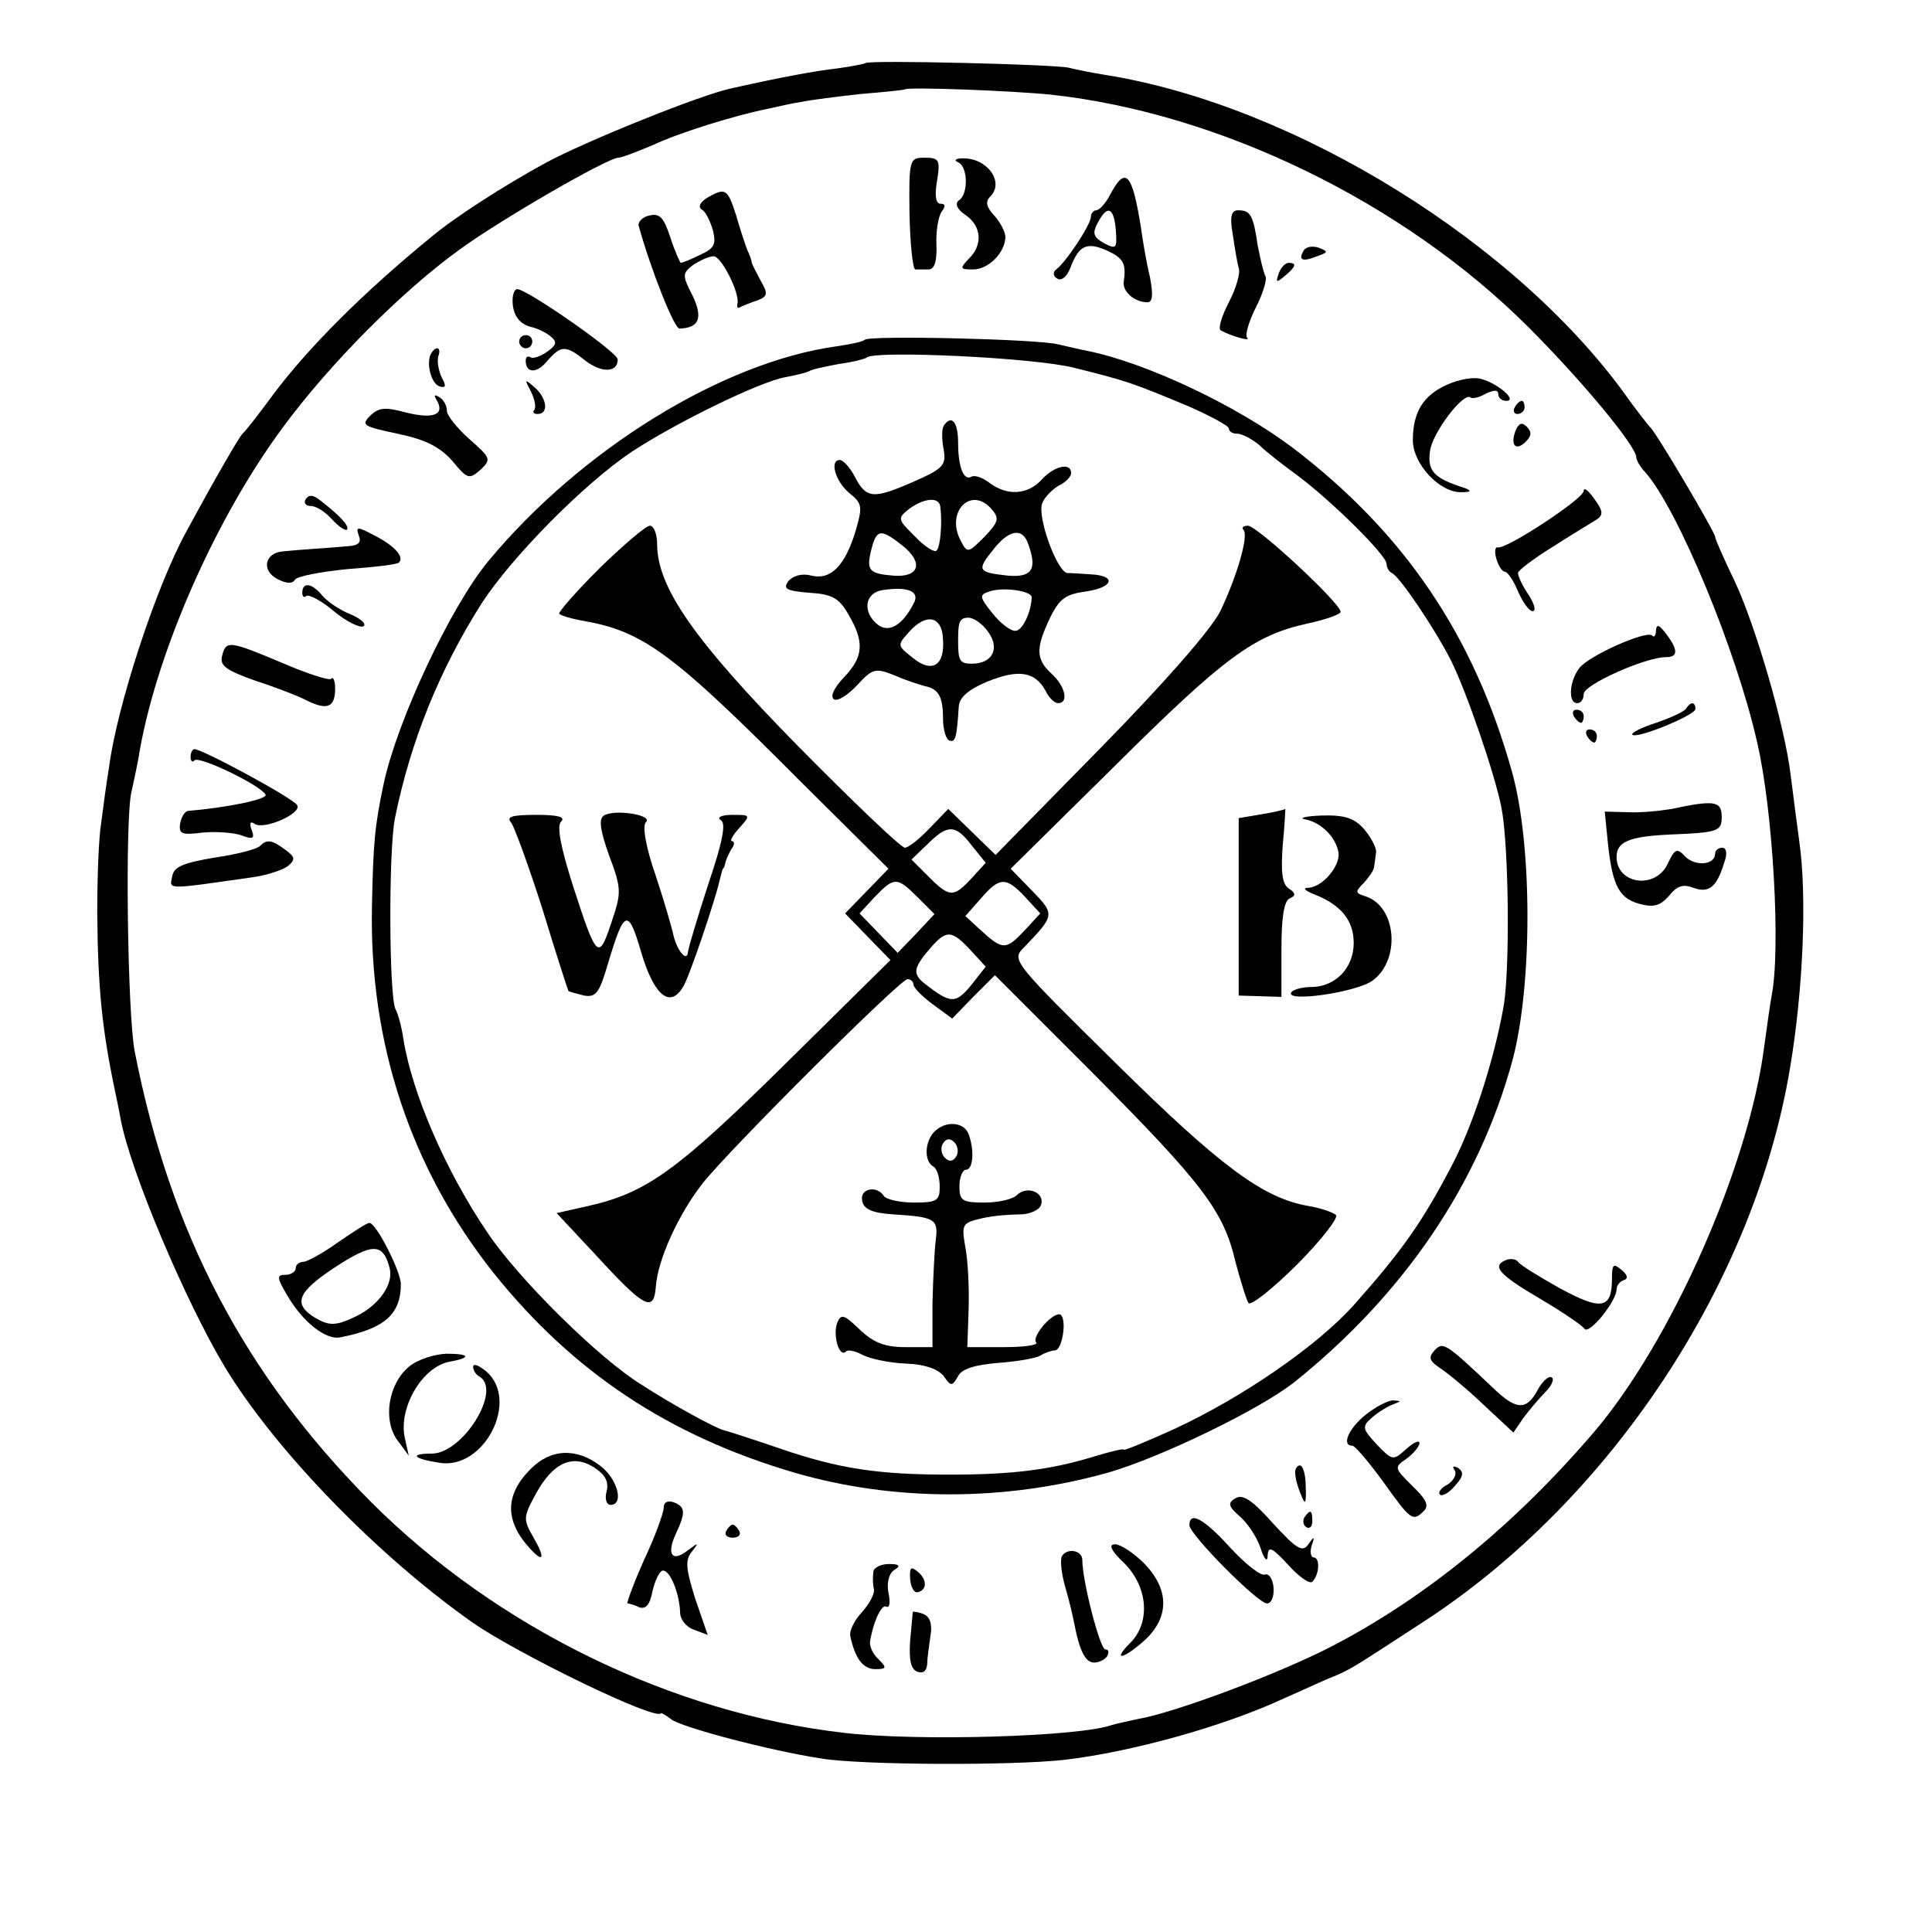 <?xml version="1.0" standalone="no"?>
<!DOCTYPE svg PUBLIC "-//W3C//DTD SVG 20010904//EN"
 "http://www.w3.org/TR/2001/REC-SVG-20010904/DTD/svg10.dtd">
<svg version="1.0" xmlns="http://www.w3.org/2000/svg"
 width="294pt" height="294pt" viewBox="0 0 294 294"
 preserveAspectRatio="xMidYMid meet">
<g transform="translate(0,294) scale(0.1,-0.1)"
fill="#000000" stroke="none">
<path d="M1317 2844 c-1 -1 -20 -5 -42 -8 -35 -4 -84 -13 -160 -30 -46 -9
-224 -81 -285 -114 -64 -35 -137 -82 -173 -112 -104 -85 -187 -168 -241 -240
-22 -30 -43 -57 -47 -60 -5 -5 -40 -65 -86 -150 -46 -84 -105 -265 -117 -357
-4 -24 -9 -62 -12 -85 -4 -24 -6 -86 -6 -138 1 -113 7 -175 27 -270 3 -14 7
-34 9 -45 15 -78 97 -273 158 -375 77 -127 231 -286 377 -389 69 -48 281 -151
287 -138 0 1 7 -3 15 -9 14 -12 150 -48 229 -60 60 -10 289 -11 370 -2 102 12
243 51 335 94 28 12 61 28 75 33 28 12 33 16 136 83 285 185 504 517 558 843
20 119 26 261 14 345 -4 30 -10 75 -13 100 -9 76 -54 229 -85 295 -17 35 -30
65 -30 68 0 7 -91 161 -99 167 -3 3 -17 21 -31 40 -167 238 -509 450 -798 496
-19 3 -44 8 -56 11 -22 5 -304 12 -309 7z m282 -48 c257 -28 537 -164 727
-354 82 -82 164 -181 164 -198 0 -4 6 -15 14 -23 49 -56 138 -269 170 -411 24
-103 36 -314 22 -385 -2 -11 -7 -45 -11 -75 -23 -184 -142 -452 -260 -590
-119 -139 -254 -250 -396 -324 -80 -42 -243 -103 -298 -112 -14 -3 -32 -7 -39
-9 -50 -18 -296 -25 -407 -12 -263 30 -529 160 -720 351 -192 193 -306 409
-360 686 -11 56 -15 352 -5 395 5 22 11 51 13 65 28 154 117 354 217 489 72
98 182 208 269 271 63 46 226 140 242 140 5 0 28 9 52 19 40 19 127 46 178 56
13 3 35 8 49 10 14 3 54 8 90 12 36 3 66 6 67 7 5 4 162 -2 222 -8z"/>
<path d="M1384 2615 c1 -47 5 -85 9 -85 4 0 13 0 20 0 9 0 13 12 12 38 -1 20
3 43 8 50 6 8 6 12 -2 12 -7 0 -9 13 -5 35 5 32 3 35 -19 35 -23 0 -24 -2 -23
-85z"/>
<path d="M1458 2693 c15 -6 16 -49 1 -58 -6 -5 -3 -13 10 -22 25 -17 27 -46 5
-67 -14 -15 -13 -16 7 -16 23 0 48 25 49 49 0 8 -8 23 -17 33 -12 13 -14 21
-6 29 22 22 -5 59 -42 58 -11 0 -14 -3 -7 -6z"/>
<path d="M1690 2645 c-7 -14 -17 -25 -22 -25 -4 0 -8 -5 -8 -10 0 -12 -39 -71
-54 -81 -4 -4 -3 -10 3 -13 6 -4 15 3 20 17 13 34 25 39 55 26 26 -12 30 -20
26 -48 -2 -15 17 -31 36 -31 8 0 9 11 4 38 -5 20 -11 55 -14 77 -13 81 -23 93
-46 50z m8 -55 c2 -28 1 -30 -18 -20 -16 9 -18 15 -10 30 15 29 25 25 28 -10z"/>
<path d="M1076 2639 c-11 -7 -14 -14 -8 -18 6 -3 13 -18 17 -32 5 -21 2 -27
-20 -37 -14 -7 -27 -12 -29 -12 -1 0 -9 17 -16 39 -10 30 -16 37 -32 33 -10
-2 -18 -10 -16 -16 19 -68 54 -156 62 -156 30 1 36 16 20 50 -16 31 -16 34 1
47 11 7 24 13 31 13 12 0 41 -58 36 -73 -1 -5 1 -7 5 -4 5 2 16 7 26 10 15 6
16 10 5 29 -7 13 -13 25 -14 28 0 3 -3 12 -7 20 -3 8 -11 32 -17 53 -13 40
-16 42 -44 26z"/>
<path d="M1876 2583 c3 -21 7 -44 9 -51 3 -7 -4 -31 -15 -52 -11 -21 -17 -41
-12 -43 17 -9 46 -17 40 -11 -4 3 2 24 13 46 11 21 17 43 15 47 -3 5 -8 26
-12 47 -7 47 -11 54 -30 54 -10 0 -13 -9 -8 -37z"/>
<path d="M1984 2559 c-9 -15 -2 -18 20 -9 17 6 18 7 3 13 -9 3 -19 2 -23 -4z"/>
<path d="M1946 2524 c-5 -14 -4 -15 9 -4 17 14 19 20 6 20 -5 0 -12 -7 -15
-16z"/>
<path d="M780 2483 c0 -23 11 -37 30 -41 8 -2 21 -8 28 -14 10 -8 9 -13 -5
-23 -10 -7 -21 -11 -25 -9 -5 3 -8 1 -8 -5 0 -19 17 -20 33 0 21 24 28 24 58
0 25 -19 49 -18 49 2 0 11 -138 107 -153 107 -4 0 -7 -8 -7 -17z"/>
<path d="M790 2420 c0 -5 5 -10 10 -10 6 0 10 5 10 10 0 6 -4 10 -10 10 -5 0
-10 -4 -10 -10z"/>
<path d="M1316 2423 c-3 -3 -22 -7 -43 -10 -173 -24 -388 -156 -530 -327 -57
-69 -138 -241 -159 -338 -14 -66 -16 -91 -18 -188 -4 -208 59 -398 185 -557
121 -151 267 -248 458 -304 151 -44 320 -44 477 0 80 23 231 96 284 138 167
134 281 302 332 491 30 114 30 326 -1 437 -58 208 -164 364 -333 493 -86 65
-224 130 -313 148 -11 2 -31 7 -45 10 -30 8 -287 14 -294 7z m320 -43 c80 -20
88 -23 172 -58 34 -15 62 -30 62 -34 0 -5 6 -8 13 -8 7 0 22 -8 33 -17 10 -10
37 -31 59 -47 51 -38 135 -121 135 -134 0 -6 4 -12 8 -14 11 -4 65 -84 90
-133 23 -46 67 -173 77 -225 11 -57 13 -245 3 -302 -15 -84 -48 -185 -81 -246
-43 -82 -74 -126 -146 -207 -56 -63 -171 -142 -275 -190 -42 -19 -76 -33 -76
-31 0 2 -21 -3 -47 -11 -66 -20 -124 -27 -218 -27 -109 0 -168 9 -256 39 -41
14 -81 27 -89 29 -13 4 -73 36 -124 69 -65 40 -188 162 -234 231 -64 94 -115
213 -128 294 -3 21 -9 41 -12 46 -10 18 -11 240 -1 291 24 118 68 226 132 327
47 72 157 183 229 231 69 45 194 106 233 113 16 3 32 7 36 9 4 3 24 7 45 11
22 3 41 8 43 10 12 11 256 0 317 -16z"/>
<path d="M1436 2292 c-3 -5 -3 -21 0 -36 4 -24 0 -29 -48 -50 -60 -26 -70 -25
-88 10 -7 13 -17 24 -22 24 -16 0 -7 -32 14 -50 20 -16 21 -20 10 -58 -16 -53
-38 -75 -67 -68 -14 4 -28 0 -35 -8 -9 -12 -4 -15 31 -18 35 -2 46 -8 60 -33
25 -42 23 -65 -7 -96 -15 -16 -21 -29 -15 -33 5 -4 21 6 35 21 24 26 28 27 58
15 18 -8 38 -14 45 -16 21 -4 28 -16 28 -49 0 -18 5 -33 10 -34 9 -3 11 5 14
52 1 14 15 26 44 38 47 19 72 15 88 -14 5 -11 14 -19 19 -19 17 0 11 26 -10
45 -24 22 -24 39 -2 85 14 29 24 36 55 40 41 6 47 24 7 26 -14 1 -30 2 -36 2
-16 3 -46 86 -38 106 3 9 15 21 25 27 11 5 19 14 19 19 0 17 -26 11 -45 -10
-21 -23 -52 -25 -79 -5 -10 8 -22 12 -27 10 -12 -8 -21 13 -21 51 0 32 -10 44
-22 26z m-5 -124 c3 -25 0 -61 -6 -66 -3 -3 -18 6 -33 22 -26 26 -27 27 -8 42
24 17 46 18 47 2z m79 -4 c11 -13 9 -19 -12 -41 -25 -25 -26 -25 -36 -6 -24
45 17 85 48 47z m-137 -54 c33 -26 26 -49 -13 -46 -38 3 -42 8 -34 40 8 31 14
32 47 6z m191 4 c15 -40 7 -53 -30 -50 -46 5 -48 8 -23 39 23 30 44 35 53 11z
m-174 -93 c-17 -33 -38 -45 -55 -31 -23 19 -19 48 8 52 39 6 58 -2 47 -21z
m180 10 c-1 -23 -14 -51 -25 -51 -8 0 -23 12 -35 27 -20 25 -20 28 -4 33 20 7
64 1 64 -9z m-135 -64 c3 -40 -17 -52 -46 -28 -24 19 -24 19 -5 40 26 29 50
23 51 -12z m69 11 c18 -25 6 -48 -25 -48 -19 0 -21 5 -21 35 0 29 2 35 16 35
8 0 22 -10 30 -22z"/>
<path d="M912 2075 c-36 -36 -63 -67 -61 -69 3 -3 20 -8 38 -11 90 -16 135
-49 329 -244 l134 -133 -33 -34 -33 -34 35 -36 34 -35 -160 -158 c-164 -162
-211 -196 -299 -216 l-49 -11 58 -62 c76 -83 90 -90 93 -50 3 42 35 111 71
157 42 53 301 311 312 311 5 0 9 -4 9 -8 0 -5 13 -18 29 -30 l30 -22 32 33 33
33 148 -148 c169 -170 200 -211 218 -288 8 -30 17 -59 20 -63 4 -4 37 22 74
59 37 37 63 71 59 75 -4 4 -24 11 -43 14 -68 12 -133 60 -292 217 -154 152
-159 157 -141 175 48 50 49 51 14 87 l-33 34 158 156 c167 166 212 199 293
217 28 6 51 14 51 18 0 13 -127 131 -141 131 -7 0 -10 -3 -7 -6 9 -8 -10 -72
-35 -124 -14 -28 -84 -108 -182 -208 l-160 -163 -36 35 -36 35 -29 -30 c-15
-16 -32 -29 -37 -29 -6 0 -79 70 -163 155 -157 160 -214 241 -214 307 0 15 -5
28 -11 28 -6 0 -40 -29 -77 -65z m567 -422 l21 -26 -22 -24 c-27 -29 -33 -29
-65 3 l-26 26 24 23 c31 31 43 31 68 -2z m-82 -79 l25 -25 -28 -30 -28 -29
-29 30 -29 30 23 25 c30 31 34 31 66 -1z m163 1 l23 -25 -23 -25 c-29 -31 -34
-31 -66 -2 l-25 23 23 26 c29 34 39 34 68 3z m-83 -81 l23 -25 -22 -28 c-24
-29 -31 -29 -72 3 -18 15 -16 24 13 57 22 24 30 23 58 -7z"/>
<path d="M919 1699 c-8 -5 -6 -22 8 -61 19 -51 19 -56 3 -103 -19 -57 -22 -55
-59 60 -18 57 -24 88 -17 95 7 7 -6 10 -38 10 -38 0 -46 -3 -38 -12 5 -7 27
-67 48 -133 20 -66 38 -121 39 -123 1 -1 12 -4 24 -7 18 -3 23 4 36 48 25 84
31 86 51 17 20 -67 45 -86 65 -49 10 19 47 128 54 159 2 8 4 16 5 18 2 1 3 5
4 10 1 4 5 13 9 20 5 6 5 12 1 12 -4 0 1 9 11 20 18 20 17 20 -11 20 -16 0
-24 -4 -17 -8 8 -5 3 -32 -19 -97 -16 -49 -30 -96 -31 -103 -1 -17 -16 0 -22
24 -2 10 -14 52 -27 91 -15 43 -21 76 -15 82 11 11 -48 20 -64 10z"/>
<path d="M1920 1701 l-35 -6 0 -135 0 -135 33 -1 32 -1 0 73 c0 48 4 74 13 77
9 4 9 8 -2 15 -10 7 -12 25 -9 66 3 31 4 55 4 55 -1 -1 -17 -5 -36 -8z"/>
<path d="M1987 1693 c24 -5 46 -27 50 -51 2 -21 -25 -52 -46 -53 -9 0 -6 -4 9
-10 41 -16 60 -40 60 -74 0 -38 -28 -67 -65 -67 -14 0 -27 -4 -30 -8 -10 -16
100 0 124 18 43 32 36 113 -11 128 -16 5 -16 7 -3 20 8 9 16 20 16 25 1 5 2
15 3 22 1 6 -7 22 -18 35 -15 17 -29 22 -65 21 -25 -1 -36 -4 -24 -6z"/>
<path d="M1422 1218 c-15 -15 -16 -45 -2 -53 6 -3 10 -17 10 -31 0 -21 -4 -24
-39 -24 -22 0 -43 5 -46 10 -11 17 -37 11 -33 -7 2 -13 15 -19 48 -21 63 -4
68 -7 64 -39 -2 -15 -4 -58 -5 -95 l0 -68 -41 0 c-32 0 -49 7 -70 27 -24 23
-28 24 -34 10 -7 -19 3 -53 13 -44 3 4 15 1 26 -5 12 -6 41 -12 65 -13 29 -1
49 -8 58 -19 11 -16 13 -16 22 0 6 11 25 17 61 20 28 2 57 7 64 11 6 4 17 8
22 8 6 0 11 12 13 28 2 15 -1 27 -6 27 -14 0 -43 -36 -35 -43 3 -4 -19 -7 -49
-7 l-56 0 2 58 c1 31 -1 74 -5 94 -6 35 -5 37 25 44 17 4 43 6 58 6 14 0 29 6
32 14 7 19 -21 31 -37 15 -6 -6 -28 -11 -49 -11 -34 0 -38 3 -38 25 0 14 5 25
10 25 11 0 13 30 4 54 -7 19 -35 21 -52 4z m33 -38 c-5 -8 -11 -8 -17 -2 -6 6
-7 16 -3 22 5 8 11 8 17 2 6 -6 7 -16 3 -22z"/>
<path d="M656 2402 c-8 -14 0 -46 13 -50 10 -3 10 1 3 14 -5 11 -7 25 -5 32 5
13 -3 17 -11 4z"/>
<path d="M2203 2355 c-37 -16 -53 -42 -53 -85 0 -36 41 -80 74 -79 14 0 16 2
6 6 -48 15 -58 26 -54 56 3 28 52 92 62 82 3 -2 13 0 23 6 13 6 19 6 19 -1 0
-5 5 -10 12 -10 18 0 -12 26 -37 33 -11 4 -34 0 -52 -8z"/>
<path d="M808 2344 c6 -12 8 -24 5 -28 -3 -3 -1 -6 5 -6 18 0 14 25 -5 41 -15
13 -15 12 -5 -7z"/>
<path d="M664 2332 c14 -23 -4 -30 -45 -20 -33 9 -43 8 -56 -5 -14 -14 -10
-16 42 -27 43 -9 64 -20 83 -41 23 -28 26 -29 43 -14 17 16 16 18 -17 47 -19
17 -34 36 -34 43 0 8 -5 17 -12 21 -7 4 -8 3 -4 -4z"/>
<path d="M2305 2320 c-3 -5 -1 -10 4 -10 6 0 11 5 11 10 0 6 -2 10 -4 10 -3 0
-8 -4 -11 -10z"/>
<path d="M2306 2284 c-8 -22 1 -31 16 -16 9 9 9 15 1 23 -7 7 -12 5 -17 -7z"/>
<path d="M2410 2193 c0 -12 -119 -90 -131 -86 -4 1 -5 -7 -2 -17 3 -11 9 -20
13 -20 4 0 13 -13 20 -30 7 -16 17 -30 22 -30 6 0 3 11 -6 25 -9 13 -16 28
-16 33 0 4 24 22 53 40 28 18 58 36 66 41 11 7 11 13 -3 32 -9 13 -16 18 -16
12z"/>
<path d="M465 2180 c-3 -5 0 -10 8 -10 8 0 22 -9 32 -20 10 -11 20 -18 23 -16
4 5 -9 20 -40 44 -11 9 -18 10 -23 2z"/>
<path d="M546 2125 c4 -10 0 -15 -15 -16 -12 -1 -34 -3 -51 -4 -16 -1 -39 -3
-49 -4 -28 -2 -34 -29 -9 -42 13 -7 23 -8 27 -1 3 5 39 12 80 16 40 3 76 7 78
10 9 8 -7 26 -37 41 -26 14 -29 14 -24 0z"/>
<path d="M460 2038 c0 -6 3 -8 6 -5 4 3 23 -7 42 -23 19 -16 40 -26 45 -23 5
3 -3 11 -19 18 -16 6 -35 19 -43 28 -16 20 -31 22 -31 5z"/>
<path d="M2520 1981 c0 -8 -3 -12 -6 -8 -9 8 -97 -31 -111 -50 -15 -20 -17
-53 -3 -53 6 0 10 6 10 14 0 14 94 56 125 56 19 0 19 11 0 36 -10 13 -14 15
-15 5z"/>
<path d="M338 1942 c-4 -15 6 -22 51 -38 31 -10 67 -24 80 -31 29 -14 41 -9
41 19 0 12 -3 19 -6 15 -3 -3 -37 8 -74 24 -81 34 -86 35 -92 11z"/>
<path d="M2566 1862 c-3 -5 -23 -14 -46 -22 -22 -7 -38 -15 -36 -18 7 -7 96
30 96 39 0 11 -7 12 -14 1z"/>
<path d="M2395 1850 c3 -5 8 -10 11 -10 2 0 4 5 4 10 0 6 -5 10 -11 10 -5 0
-7 -4 -4 -10z"/>
<path d="M2415 1820 c3 -5 8 -10 11 -10 2 0 4 5 4 10 0 6 -5 10 -11 10 -5 0
-7 -4 -4 -10z"/>
<path d="M290 1788 c0 -6 3 -9 6 -5 7 7 99 -37 108 -52 5 -7 -58 -20 -118 -25
-5 -1 -10 -9 -12 -20 -2 -15 3 -17 34 -13 20 2 47 0 59 -4 18 -7 21 -5 16 8
-4 11 -2 14 5 9 15 -9 73 17 64 29 -7 11 -144 85 -156 85 -3 0 -6 -5 -6 -12z"/>
<path d="M2544 1709 c-18 -3 -48 -6 -67 -5 l-35 1 5 -50 c7 -65 18 -83 50 -91
20 -5 30 -2 43 13 12 15 21 18 37 12 24 -9 36 2 47 39 5 13 3 22 -3 22 -6 0
-11 -4 -11 -9 0 -17 -29 -20 -45 -5 -13 14 -16 13 -27 -10 -18 -40 -78 -32
-78 10 0 23 19 31 80 34 75 3 80 5 80 27 0 24 -11 26 -76 12z"/>
<path d="M396 1653 c-4 -5 -35 -13 -69 -18 -48 -8 -63 -14 -65 -29 -4 -20 -11
-20 122 -1 22 3 46 11 54 17 12 10 11 14 -4 25 -20 15 -28 16 -38 6z"/>
<path d="M515 1050 c-22 -16 -46 -29 -52 -30 -7 0 -13 -4 -13 -10 0 -5 -7 -10
-16 -10 -13 0 -13 -4 3 -31 23 -40 59 -69 81 -64 67 13 92 35 92 81 0 19 -38
94 -48 93 -4 0 -25 -14 -47 -29z m78 -40 c6 -24 -16 -56 -51 -73 -31 -15 -41
-15 -63 -2 -34 21 -26 39 30 76 58 38 74 38 84 -1z"/>
<path d="M2293 1023 c-24 -9 -13 -22 50 -59 34 -20 65 -41 68 -46 7 -10 49 42
49 60 0 6 5 12 11 14 7 2 6 8 -4 16 -12 10 -14 8 -14 -14 0 -46 -16 -49 -80
-14 -32 18 -60 35 -63 40 -3 4 -11 5 -17 3z"/>
<path d="M2183 885 c-10 -11 -8 -16 10 -28 12 -8 42 -33 66 -56 l44 -41 15 22
c9 12 24 30 34 40 9 9 14 20 9 22 -4 3 -14 -6 -21 -19 -17 -32 -33 -31 -68 3
-72 68 -76 71 -89 57z"/>
<path d="M622 860 c-31 -26 -40 -81 -17 -112 l17 -23 -6 27 c-10 46 27 109 69
116 33 6 30 12 -6 12 -19 -1 -44 -9 -57 -20z"/>
<path d="M720 860 c0 -5 4 -12 10 -15 34 -21 -26 -117 -73 -117 -35 0 -28 -8
12 -14 68 -11 122 95 71 139 -11 9 -20 13 -20 7z"/>
<path d="M2078 787 c-26 -21 -37 -47 -20 -47 4 0 25 -25 47 -55 42 -59 45 -61
62 -44 8 8 3 18 -18 38 -27 27 -28 28 -9 41 11 8 20 19 20 24 0 5 -9 1 -20 -9
-20 -18 -21 -18 -45 7 -22 24 -23 27 -7 41 9 8 24 17 32 20 13 5 13 5 0 6 -8
0 -27 -10 -42 -22z"/>
<path d="M807 704 c-39 -39 -39 -79 0 -121 20 -22 23 -14 5 17 -16 28 -16 31
3 66 26 48 56 62 89 41 17 -11 23 -22 19 -37 -3 -11 0 -20 6 -20 21 0 11 39
-15 59 -36 28 -76 27 -107 -5z"/>
<path d="M1971 698 c0 -7 4 -22 9 -33 6 -16 8 -14 7 13 0 17 -4 32 -9 32 -4 0
-8 -6 -7 -12z"/>
<path d="M2214 702 c3 -6 -2 -15 -11 -21 -10 -5 -15 -12 -12 -15 3 -4 14 2 23
13 13 14 14 21 5 27 -7 4 -10 3 -5 -4z"/>
<path d="M1880 660 c-12 -7 -11 -12 6 -27 12 -10 26 -31 32 -48 6 -19 11 -23
11 -12 1 15 7 12 31 -14 16 -18 33 -30 37 -26 11 11 12 37 2 37 -4 0 -6 8 -3
18 5 14 4 15 -5 2 -9 -13 -18 -7 -54 32 -31 35 -46 45 -57 38z"/>
<path d="M1010 646 c0 -8 -13 -44 -30 -80 -16 -36 -27 -66 -25 -66 2 0 10 -2
18 -6 10 -3 16 4 20 25 4 17 11 31 16 31 11 0 25 -35 26 -64 0 -10 9 -22 21
-26 l21 -8 -19 55 c-14 45 -16 59 -5 72 11 14 10 14 -6 2 -24 -19 -33 -7 -19
24 16 34 15 42 -3 49 -9 3 -15 0 -15 -8z"/>
<path d="M1985 631 c-3 -5 -2 -12 3 -15 5 -3 9 1 9 9 0 17 -3 19 -12 6z"/>
<path d="M1810 619 c0 -14 104 -119 118 -119 7 0 11 11 10 24 -1 13 -7 22 -13
20 -6 -3 -30 16 -53 41 -40 44 -62 56 -62 34z"/>
<path d="M1105 610 c-3 -5 1 -10 10 -10 9 0 13 5 10 10 -3 6 -8 10 -10 10 -2
0 -7 -4 -10 -10z"/>
<path d="M1711 561 c36 -36 40 -90 9 -121 -29 -29 -10 -25 23 5 37 35 36 77
-2 116 -16 16 -36 29 -44 29 -11 0 -6 -10 14 -29z"/>
<path d="M1616 572 c-3 -5 -1 -26 5 -47 6 -20 12 -46 14 -57 8 -41 17 -58 30
-58 8 0 17 5 20 10 3 6 2 10 -3 10 -8 0 -35 104 -35 136 0 15 -23 19 -31 6z"/>
<path d="M1329 548 c-1 -7 -1 -19 1 -27 1 -7 -8 -23 -19 -35 -11 -12 -19 -28
-17 -36 7 -33 19 -50 38 -50 17 0 18 2 5 15 -9 8 -14 20 -13 27 5 31 18 58 25
53 5 -2 6 7 3 21 -3 16 1 30 9 35 10 6 8 9 -8 9 -13 0 -24 -6 -24 -12z"/>
<path d="M1385 537 c1 -12 6 -21 11 -20 15 3 15 19 1 31 -11 9 -13 7 -12 -11z"/>
<path d="M1389 487 c0 -1 -2 -21 -4 -44 -2 -29 1 -43 11 -47 9 -3 14 1 15 12
0 9 3 29 5 43 3 18 -1 29 -11 33 -8 3 -15 4 -16 3z"/>
</g>
</svg>
